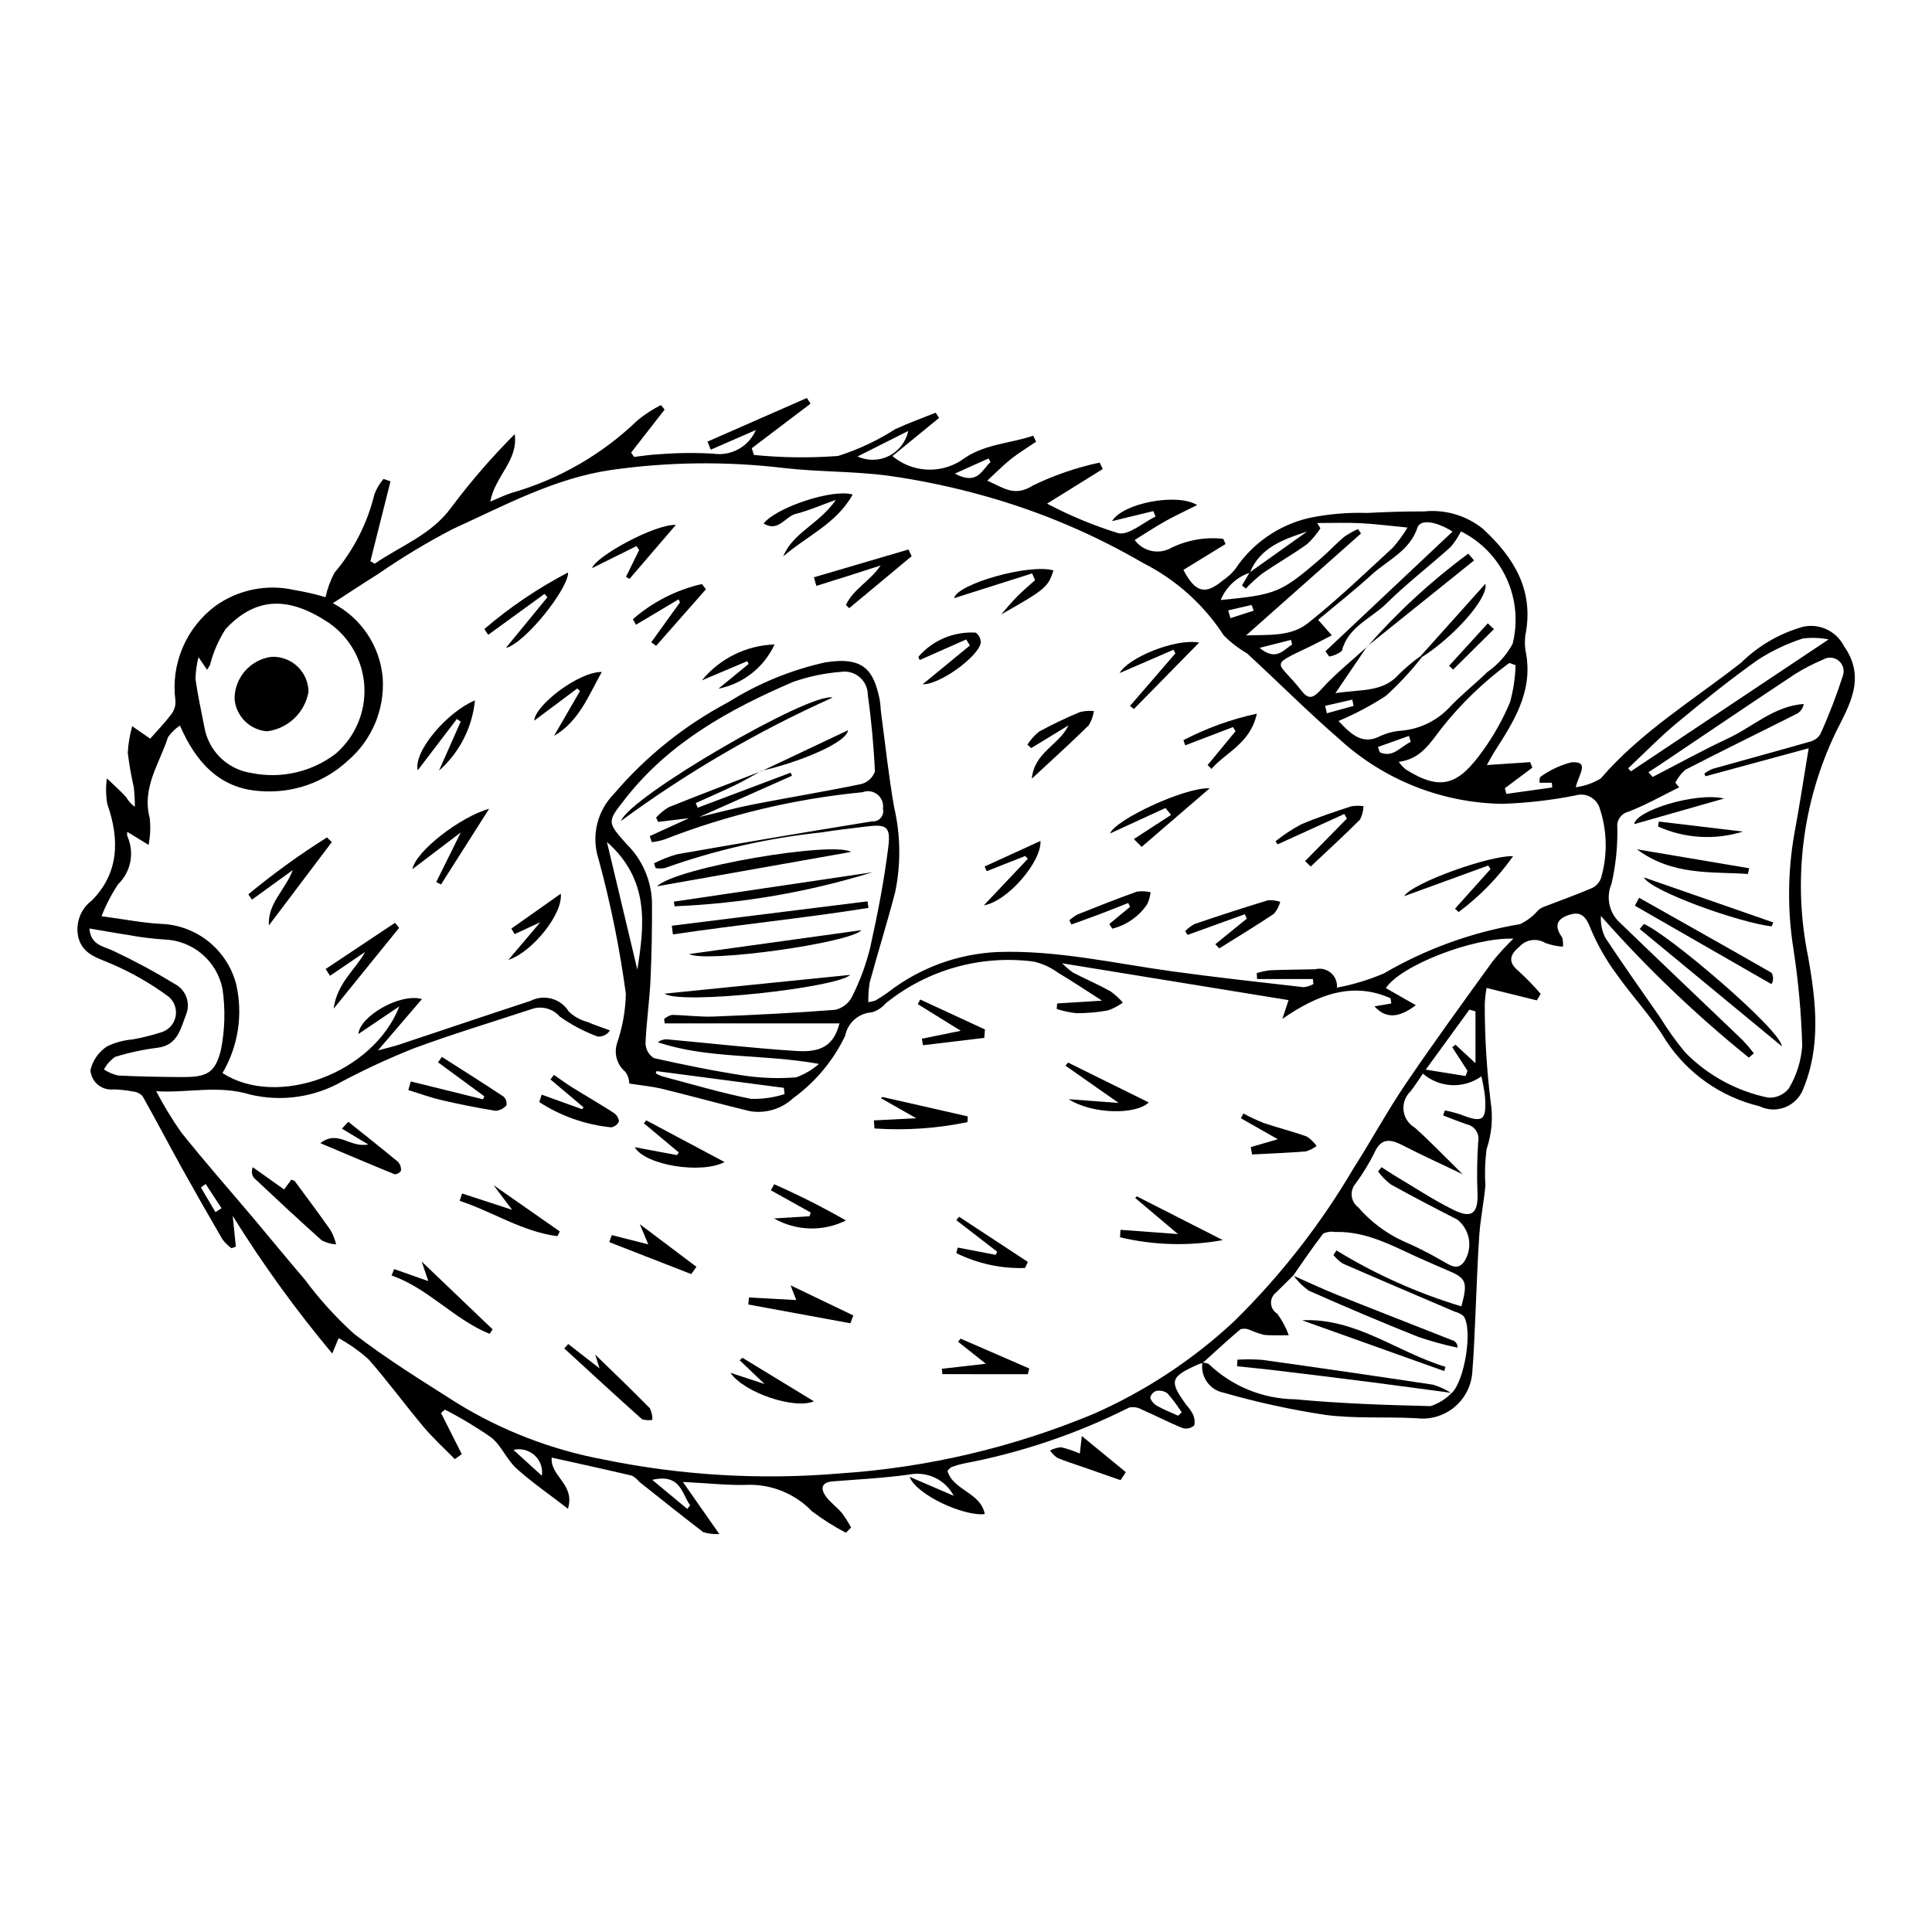 <?xml version="1.0" encoding="UTF-8"?>
<!-- Uploaded to: SVG Repo, www.svgrepo.com, Generator: SVG Repo Mixer Tools -->
<svg fill="#000000" width="800px" height="800px" version="1.1" viewBox="144 144 512 512" xmlns="http://www.w3.org/2000/svg">
 <g>
  <path d="m462.7 505.21c-0.43 0.109-0.855 0.246-1.27 0.406-7.367 3.336-7.648 4.352-2.992 10.773v0.004c0.609 0.648 1.133 1.371 1.559 2.156 0.543 0.973 0.719 2.106 0.496 3.195-0.832 0.746-1.984 1.016-3.059 0.719-3.676-1.48-7.195-3.332-10.836-4.91-1.02-0.59-2.223-0.781-3.375-0.535-13.926 7.004-28.77 12.012-44.09 14.879-1.004 0.23-1.992 0.527-2.957 0.887-0.418 0.273-0.785 0.613-1.09 1.004 1.469 5.199 8.805 5.684 9.891 11.453-5.422 0.684-18.117-5.051-19.934-9.875l11.703 5.035c-2.223-4.25-6.965-6.543-11.68-5.648-6.746 0.953-13.582 1.289-20.383 1.824-2.945 0.23-3.293 1.844-1.895 3.867 1.16 1.672 2.953 2.891 4.277 4.469l0.004-0.004c0.918 1.238 1.746 2.539 2.484 3.891l-1.363 1.402c-3.156-1.645-6.168-3.551-9.004-5.695-4.344-4.523-10.359-7.062-16.629-7.019-5.414 0.219-10.867-0.434-17.586-0.758l9.656 13.805c-1.434 0.082-2.871-0.086-4.246-0.488-5.703-4.371-11.309-8.863-16.938-13.332-0.539-0.664-1.203-1.223-1.949-1.645-7.004-1.652-14.039-3.18-21.281-4.789-0.465 4.953 6.277 7.023 4.301 13.547-5.019-3.875-9.605-7.012-13.684-10.707-2.574-2.336-3.961-6.047-6.648-8.176v0.004c-3.914-2.738-8.016-5.203-12.27-7.375l-1.039 0.879c1.836 3.641 3.672 7.277 5.508 10.918l-1.848 1.32c-2.781-2.848-5.75-5.539-8.305-8.578-4.953-5.891-9.488-12.137-14.578-17.898v-0.004c-2.414-2.152-5.066-4.027-7.902-5.586l-1.699 4.07c-9.641-11.523-18.453-23.711-26.379-36.473l0.836 8.164-1.176 0.402v0.004c-0.879-0.66-1.668-1.434-2.34-2.297-3.574-6.125-7.086-12.285-10.535-18.48-3.586-6.469-7.019-13.02-10.637-19.465-0.602-0.699-1.445-1.148-2.359-1.258-1.75-0.332-3.523-0.531-5.305-0.598-1.504 0.188-3.019-0.25-4.191-1.211-1.172-0.965-1.895-2.367-1.996-3.879 0.605-2.602 2.195-4.867 4.438-6.324 2.125-1.016 4.418-1.637 6.769-1.824 2.457-0.445 4.887-1.047 7.266-1.797 2.008-0.488 3.574-2.059 4.051-4.066 0.477-2.008-0.211-4.113-1.785-5.453-4.695-3.477-9.781-6.394-15.152-8.695-3.606-1.586-7.418-2.43-8.699-6.695h-0.004c-1.027-3.781 0.371-7.809 3.519-10.141 7.215-7.336 7.34-16.191 4.07-25.527-0.395-2.25-0.43-4.543-0.113-6.801 1.703 1.633 3.481 3.199 5.078 4.93 0.59 1.027 1.383 1.918 2.332 2.621 0-1.715-0.086-3.43-0.266-5.137-0.695-3.031-1.234-6.098-1.613-9.184 0.129-2.391 0.527-4.762 1.184-7.062l4.758 3.305c1.703-1.938 3.828-4.129 5.656-6.543 0.766-1.031 1.133-2.305 1.027-3.582-0.621-4.75 0.039-9.578 1.91-13.984 1.871-4.406 4.883-8.234 8.727-11.09 6.016-4.297 13.574-5.828 20.789-4.215 2.82 0.469 5.609 1.109 8.352 1.918 0.496-2.246 1.289-4.41 2.352-6.445 5.113-6.016 8.746-13.141 10.609-20.812 0.555-1.492 1.371-2.875 2.414-4.082l1.848 0.648-5.324 21.141 1.129 0.684c6.898-4.766 14.988-7.613 20.301-14.906 5.133-6.867 10.746-13.355 16.805-19.422 1.023 6.93-5.188 11.027-6.473 17.871 2.184-0.906 3.832-1.719 5.559-2.285 12.566-3.578 24.059-10.191 33.465-19.258 1.91-1.578 3.992-2.934 6.207-4.047l0.973 1.203c-2.961 3.801-5.922 7.602-8.883 11.402l0.801 1.137c2.121-0.234 4.234-0.605 6.359-0.68v-0.004c4.871-0.406 9.766-0.465 14.648-0.172 4.734 0.707 9.355-1.867 11.25-6.266-4.523 1.973-8.23 3.59-11.941 5.207l-0.863-2.141c8.777-3.856 17.555-7.707 26.332-11.562l0.965 1.512c-5.188 3.934-10.375 7.867-15.566 11.801l0.57 1.781c7.406 0.742 14.867 0.832 22.289 0.27 5.336-1.68 10.422-4.066 15.125-7.086 3.512-1.625 7.168-2.93 10.762-4.379l0.887 1.387c-4.023 3.289-8.043 6.578-12.359 10.105h0.004c2.519 2.117 5.656 3.371 8.941 3.574 3.285 0.207 6.551-0.645 9.316-2.43 5.762-4.363 12.703-4.375 19.051-6.543l0.77 1.59c-2.231 1.52-4.555 2.926-6.668 4.594-2.047 1.617-3.871 3.512-6.285 5.738 4.434 1.914 7.184 4.391 12.156 1.254 5.613-2.719 11.535-4.75 17.637-6.047l0.824 1.699c-4.578 2.848-9.156 5.695-14.758 9.18 6.027 3.184 12.336 5.805 18.848 7.824 2.844 0.621 6.57-2.809 9.895-4.402l-0.586-1.445-10.938 2.656c2.836-4.809 17.352-7.527 22.539-4.258-3.148 1.582-5.859 2.832-8.453 4.285-2.656 1.488-5.195 3.18-8.094 4.969 2.094 2.875 5.93 3.867 9.152 2.363 4.402-2.293 9.387-3.219 14.316-2.668l0.625 1.371-11.18 6.863c3.18 6.047 5.797 6.691 10.453 2.785 1.238-0.816 2.34-1.824 3.266-2.984 4.578-6.879 11.621-11.738 19.676-13.582 5.035-1.035 10.176-1.477 15.312-1.312 5.016-0.258 10.039-0.43 15.059-0.402 5.617-0.586 11.238 1.078 15.633 4.625 8.309 7.688 13.617 16.379 11.203 28.293-0.199 1.762-0.098 3.547 0.305 5.273 1.543 9.973-3.504 17.723-8.488 25.508-0.543 0.844-1 1.746-2.004 3.516l11.477-0.777 0.59 1.461-7.281 5.449 0.375 1.512 12.172-1.703-0.105-1.258h-3.254c-0.055-0.512 0.004-1.027 0.168-1.516 2.488-1.812 5.297-3.137 8.277-3.898 4.961-0.32 1.953 3.094 1.145 6.609 2.336-0.309 4.586-1.094 6.606-2.309 10.68-12.406 24.602-20.801 37.273-30.746v-0.004c4.559-4.473 10.172-7.727 16.324-9.461 4.359-0.984 8.828 1.113 10.859 5.094 6.031 8.5 1.344 15.812-2.137 22.84-8.918 18.551-11.488 39.52-7.312 59.676 2.082 11.895 3.457 23.82-1.574 35.449-0.969 2.051-2.715 3.625-4.852 4.375-2.141 0.75-4.488 0.609-6.523-0.387-10.16-2.434-19.008-8.648-24.754-17.371-3.766-6.316-8.984-11.754-13.23-17.809-2.715-3.68-4.977-7.668-6.738-11.887-1.293-3.344-2.656-4.797-6.113-3.5-3.34 1.254-3.242 3.32-1.418 5.875 0.211 0.789 0.273 1.605 0.191 2.418-1.598-0.105-3.172-0.438-4.676-0.992-2.242-1.359-5.133-0.934-6.887 1.012-2.484 2.086-3.141 4.039-0.184 6.453l-0.004 0.004c2.074 1.887 4.031 3.902 5.859 6.031l-1.023 1.719-13.32-3.293h-0.004c-0.266 1.461-0.426 2.934-0.477 4.418-0.008 8.547 0.504 17.09 1.539 25.578 0.695 4.273 0.332 8.652-1.062 12.754-0.414 3.184-0.52 6.398-0.312 9.602-0.375 4.348-1.289 8.648-1.602 12.996-0.496 6.922-0.68 13.863-1.016 20.793-0.25 5.176-0.406 10.359-0.84 15.52-0.199 3.641-1.898 7.035-4.688 9.375-2.793 2.344-6.43 3.43-10.047 2.996-8.105-0.441-16.32 0.164-24.328-0.898l0.004-0.004c-9.035-1.371-17.969-3.32-26.75-5.84-3.738-0.68-6.266-4.191-5.731-7.949 0.578-0.035 1.152 0.074 1.676 0.316 6.164 5.906 14.34 9.25 22.875 9.352 11.93 1.117 23.938 1.535 35.926 1.812h-0.004c2.117-0.691 4.035-1.891 5.594-3.484l-0.055 0.07c3.477-3.137 5.715-16.973 3.199-20.445-0.66-0.559-1.441-0.953-2.281-1.152-9.91-4.246-19.836-8.453-29.719-12.77-0.945-0.617-1.785-1.383-2.488-2.266l0.809-1.215v0.004c10.355 6.336 21.484 11.32 33.109 14.82 1.762-6.586 1.328-7.508-4.008-9.688-1.781-0.73-3.523-1.555-5.293-2.312-7.828-3.352-15.246-7.992-24.223-7.715v-0.004c-1.062-0.176-2.152-0.02-3.117 0.457-2.785 3.59-5.316 7.383-7.93 11.105l0.066-0.074c-1.555 1.535-3.117 3.062-4.66 4.609h0.004c-0.879 0.691-1.359 1.77-1.285 2.887 0.074 1.113 0.695 2.121 1.656 2.688 1.281 1.746 2.305 3.664 3.043 5.695-2.211-0.016-4.441 0.129-6.629-0.105-1.273-0.336-2.519-0.777-3.727-1.312-0.77-0.348-1.641-0.406-2.453-0.164-3.422 2.891-6.703 5.945-10.031 8.949zm12.461-209.5c5.086-3.617 10.172-7.238 15.258-10.855-6.266 2.066-12.484 4.203-15.199 10.91-3.508 1.172-6.328 3.82-7.715 7.246 14.715-1.422 15.969-1.926 26.527-11.012 2.129-1.832 4.035-3.93 6.184-5.734h0.004c1.16-0.805 2.394-1.496 3.688-2.062l0.766 1.184-30.461 27.012c5.617-0.238 11.766 0.406 16.309-3.184 7.887-6.231 15.16-13.246 22.574-20.059l-0.004 0.004c1.469-1.66 2.781-3.453 3.914-5.356-4.918-0.469-8.715-0.973-12.531-1.156-3.793-0.18-7.602-0.039-11.402-0.039l0.852 1.398c-1.012 1.559-2.215 2.984-3.582 4.238-3.848 2.746-7.973 5.094-11.871 7.769v0.004c-1.531 1.211-2.973 2.535-4.309 3.957l-1.023-0.82c0.676-1.145 1.352-2.293 2.027-3.441zm31.16 19.566-8.43 12.422c6.875-1.059 12.617-0.18 16.887-5.047 1.777-1.75 3.691-3.359 5.727-4.809l0.301 0.312c-2.883 3.699-6.082 7.141-9.559 10.285-3.973 2.574-8.164 4.793-12.523 6.629 3.641 3.894 6.551 6.43 11.305 3.879h-0.004c1.777-0.762 3.672-1.215 5.598-1.328 4.758-0.477 9.184-2.644 12.469-6.113 3.133-3.344 6.777-6.199 10.066-9.402 2.773-1.934 5.062-4.484 6.688-7.449 1.469-5.789 0.914-11.906-1.578-17.332-2.488-5.43-6.762-9.844-12.105-12.508-0.73 1.492-1.652 2.887-2.734 4.148-5.621 5.055-11.648 9.68-17.02 14.977-4.059 4.004-10.176 6.144-11.805 12.562-0.973 0.777-2.129 1.289-3.356 1.484l-0.984-1.402 33.68-31.711c-4.559-2.863-8.574-3.25-9.285-1.094-2.055 6.231-7.856 8.598-12.129 12.496-4.555 4.152-9.418 7.969-14.211 11.988l3.625 4.106c-2.273 1.164-4.051 2.129-5.875 3.004-11.227 5.379-8.477 3.559-2.086 11.77 1.867 2.398 3.137 1.789 5.164-0.457 3.715-4.113 8.109-7.609 12.223-11.359zm-160.46 32.973c-2.297 1.258-4.543 2.609-6.894 3.746-3.492 1.688-7.059 3.227-10.59 4.828l0.527 1.227 24.621-9.281 0.371 0.809-24.59 10.945c5.121-1.207 9.824-2.473 14.59-3.402 9.445-1.84 18.949-3.387 28.371-5.348l0.004 0.004c1.66-0.449 3-1.68 3.586-3.297-0.301-6.777-0.93-13.559-1.875-20.277v0.004c0.016-1.84-0.789-3.586-2.195-4.773-1.402-1.188-3.262-1.688-5.07-1.367-4.289 0.336-8.516 1.23-12.574 2.66-16.863 7.262-32.77 16.027-44.406 30.898-4.836 6.18-4.988 6.141 0.383 12.129 4.051 4.023 6.43 9.426 6.664 15.129 0.043 6.953-0.07 13.918-0.395 20.863-0.262 5.617-1.105 11.207-1.316 16.824v0.004c0.062 1.57 0.902 3.012 2.238 3.84 8.09 1.82 16.23 3.473 24.426 4.711h0.004c4.394 0.605 8.84 0.734 13.262 0.379 2.215-0.805 4.266-2.008 6.039-3.559-15.199-2.723-29.359-1.254-42.699-5.738h0.004c0.738-0.57 1.668-0.84 2.602-0.754 11.375 1.035 22.734 2.34 34.129 3.07 6.547 0.422 9.848-1.422 11.402-7.312h-46.324l-0.156-1.172v0.004c0.594-0.508 1.297-0.879 2.055-1.082 3.699 0.062 7.406 0.574 11.09 0.434 10.75-0.418 21.504-0.941 32.23-1.789h-0.004c1.91-0.441 3.527-1.703 4.418-3.445 2.07-4.098 3.676-8.41 4.785-12.863 1.984-8.926 3.754-17.938 4.859-27.004 0.648-5.301-0.594-5.914-5.801-5.266-3.969 0.496-7.945 0.93-11.895 1.559l0.004 0.004c-14.16 1.48-28.094 4.648-41.504 9.434-0.82 0.164-1.664 0.176-2.488 0.039l-0.418-1.266c1.945-1.012 3.988-1.816 6.098-2.41 17.207-3.019 34.43-5.926 51.672-8.719 0.879 0.086 1.742-0.262 2.316-0.93s0.789-1.574 0.574-2.43c0.227-1.422-0.324-2.852-1.445-3.754-1.117-0.902-2.637-1.137-3.973-0.609-18.012 1.742-35.691 5.961-52.547 12.539-1.07 0.332-2.172 0.566-3.285 0.695l-0.543-1.605c3.144-1.438 6.289-2.875 10.359-4.738l-8.145 0.973-0.539-1.137c0.973-1.086 2.102-2.016 3.352-2.762 8.191-3.293 16.453-6.418 24.695-9.594zm-160.47 84.926c1.984 3.797 4.211 7.461 6.676 10.965 6.231 7.809 12.859 15.305 19.301 22.945 4.488 5.324 8.875 10.734 13.414 16.012 3.863 5.219 8.238 10.039 13.059 14.391 8.746 6.75 18.23 12.57 27.57 18.523h0.004c11.785 7.188 24.773 12.18 38.34 14.734 20.648 4.258 41.805 5.512 62.812 3.731 23.074-1.535 45.742-6.844 67.098-15.715 13.73-6.027 26.348-14.32 37.324-24.535 12.316-12.09 22.988-25.754 31.727-40.637 4.711-7.356 8.875-15.074 13.77-22.297 7.469-11.016 15.32-21.777 23.109-32.57l0.004-0.004c1.703-2.09 3.527-4.082 5.465-5.961-10.699-0.383-29.918 7.141-33.797 13.098l7.941 4.531c-4.641 3.543-8.062 3.512-10.957 0.305l4.457-0.758-0.188-1.387c-9.957-4.43-19.105-1.148-28.676 5.465l1.641-4.973-59.992-9.754-0.004 0.004c0.887 0.902 1.852 1.727 2.879 2.461 3.289 1.68 6.684 3.164 9.918 4.945v0.004c1.211 0.863 2.312 1.871 3.285 3-1.211 0.887-2.543 1.586-3.961 2.074-2.773 0.508-5.59 0.75-8.41 0.723-1.754-0.188-3.484-0.559-5.156-1.113l0.113-1.461 11.891-0.738c-4.613-2.949-8.027-5.258-11.57-7.348l-0.004 0.004c-1.957-1.453-4.195-2.481-6.574-3.019-14.023-1.82-28.18 2.18-39.176 11.07-0.961 1.129-2.227 1.957-3.644 2.383-3.516 0.207-6.445 2.773-7.106 6.231-3.148 6.566-7.883 12.246-13.777 16.52-3.094 2.887-7.363 4.156-11.531 3.43-7.719-1.859-15.367-4-23.082-5.879-2.754-0.672-5.609-0.922-8.824-1.43v0.004c-0.016-1.129-0.387-2.223-1.062-3.129-2.219-1.867-3.066-4.902-2.144-7.648 1.422-4.188 2.203-8.57 2.309-12.992-1.621-12.02-4.035-23.918-7.215-35.625-0.988-2.984-1.133-6.184-0.418-9.246 0.711-3.059 2.254-5.867 4.457-8.109 8.48-9.949 18.773-18.203 30.328-24.316 7.898-4.961 16.586-8.531 25.691-10.551 10.371-1.66 12.84 2.305 14.406 9.801 0.242 1.156 0.223 2.363 0.383 3.535 1.117 8.352 1.996 16.746 3.457 25.039h-0.004c1.727 7.383 1.824 15.051 0.289 22.473-2.078 8.016-4.566 15.93-6.742 23.922-0.293 1.746-0.418 3.516-0.379 5.285 0.652-0.094 1.293-0.246 1.914-0.453 1.133-0.703 2.273-1.402 3.352-2.188l0.004-0.004c8.363-6.477 18.531-10.199 29.102-10.656 15.75-0.52 30.934 3.043 46.332 5.152 11.539 1.582 23.121 2.856 34.695 4.18v-0.004c0.895-0.105 1.762-0.391 2.547-0.836l-0.125-1.328h-14.789l-0.105-1.551c1.137-0.363 2.305-0.621 3.492-0.77 4-0.164 8.008-0.164 12.016-0.27h-0.004c1.453-0.371 2.992-0.016 4.137 0.949 1.145 0.969 1.75 2.43 1.625 3.922 4.273-0.793 8.445-2.059 12.438-3.769 11.145-6.5 23.371-10.922 36.09-13.059 1.84-0.867 3.473-2.121 4.785-3.676 0.383-0.332 0.816-0.609 1.281-0.82 4.254-1.648 8.562-3.168 12.75-4.957 1.211-0.484 2.156-1.457 2.609-2.68 1.777-6.012 1.684-12.422-0.262-18.379-0.363-1.348-1.254-2.492-2.477-3.172-1.219-0.676-2.664-0.828-4-0.426-6.391 1.27-12.871 2.012-19.383 2.227-16.043-0.23-31.445-6.356-43.266-17.207-8.387-7.262-16.227-15.152-24.398-22.668h-0.004c-2.25-1.309-4.32-2.902-6.16-4.75-5.285-8.156-12.641-14.766-21.316-19.156-13.172-7.68-27.266-13.652-41.945-17.77-8.371-2.367-16.895-4.164-25.508-5.383-9.227-1.238-18.645-0.996-27.898-2.066l-0.004-0.004c-15.16-1.801-30.492-1.625-45.605 0.52-15.066 2.168-28.41 9.457-42.023 15.652-6.844 3.551-13.453 7.531-19.789 11.918-3.816 2.371-7.559 4.867-12.016 7.746v0.004c7.539 3.902 12.535 11.418 13.223 19.879 0.52 8.312-2.891 16.391-9.211 21.816-6.305 5.871-14.801 8.805-23.387 8.082-10.562-0.684-16.898-7.555-21.145-17.355h0.004c-1.25 0.82-2.328 1.875-3.18 3.102-2.242 6.988-6.996 13.375-4.824 21.465h-0.004c0.254 2.356 0.145 4.734-0.316 7.059l-5.629-3.457c-0.09 0.398-0.078 0.809 0.027 1.203 1.922 4.324 0.938 9.391-2.465 12.68-1.762 2.66-3.238 5.504-4.402 8.477 6.039 0.789 11.242 1.859 16.48 2.066v-0.004c4.481 0.312 8.75 2.031 12.203 4.906 3.449 2.879 5.91 6.769 7.023 11.121 1.82 8 0.52 16.398-3.644 23.469 14.551 9.445 39.949 0.086 46.875-17.672-3.949 2.664-7.297 4.922-10.863 7.328 0.367-4.664 10.992-10.918 16.855-9.266-3.863 4.508-7.387 8.617-11.676 13.617 2.586-0.699 4.125-1.039 5.609-1.531 11.605-3.856 23.188-7.793 34.812-11.59v0.004c3.613-1.867 8.051-0.633 10.176 2.832 1.387 1.316 3.086 2.262 4.938 2.742 1.934 0.852 3.957 1.496 5.941 2.231h0.004c-0.691 1.117-1.949 1.75-3.258 1.633-3.555-1.32-6.926-3.098-10.023-5.285-1.758-2.023-4.523-2.848-7.098-2.109-10.527 3.469-21.156 6.672-31.551 10.508-6.449 2.559-12.754 5.465-18.887 8.703-7.43 4.281-16.219 5.551-24.555 3.547-8.555-2.602-16.633-0.324-24.867-0.879zm410.57-83.453-0.281-0.727c0.676-0.5 1.406-0.914 2.18-1.238 8.621-2.43 17.27-4.762 25.879-7.234 1.117-0.289 2.078-1 2.68-1.984 2.309-5.098 4.316-10.32 6.019-15.648 0.418-1.426-0.082-2.961-1.258-3.863-1.176-0.906-2.789-0.992-4.055-0.227-2.59 1.09-5.086 2.383-7.469 3.867-11.957 7.922-23.828 15.969-35.73 23.973-1.016 0.684-2.055 1.336-3.082 2l1.125 1.262c6.691-3.445 13.289-7.094 20.098-10.281 6.578-3.082 12.121-8.52 19.945-9.055-0.176 1.008-0.758 1.898-1.605 2.473-9.906 4.996-19.879 9.855-29.742 14.934h0.004c-1.121 0.961-2.031 2.141-2.688 3.461l1.023 1.215c-4.496 2.207-8.883 4.703-13.539 6.496-1.863 0.469-3.09 2.25-2.856 4.16 0.105 5.027-0.418 10.047-1.551 14.941-1.543 3.617-0.586 7.812 2.367 10.398 10.75 10.387 21.609 20.66 32.398 31.008l0.004 0.004c1.047 1.105 2.035 2.266 2.961 3.477l-1.316 1.152v0.004c-14.105-11.387-27.219-23.945-39.207-37.543-0.133 1.977 0.258 3.953 1.137 5.727 4.703 7.137 9.656 14.109 14.535 21.129 2 3.266 4.234 6.379 6.68 9.324 5.961 6.059 13.586 10.215 21.906 11.945 2.148 0.168 4.238-0.758 5.559-2.465 2.047-3.434 3.254-7.301 3.527-11.293-0.246-8.586-1.027-17.148-2.332-25.637-1.605-10.094-1.531-20.387 0.23-30.457 1.355-7.219 2.441-14.488 3.809-22.719zm-399.35-31.562c-0.496 1.898-0.766 3.852-0.797 5.816 0.586 4.242 1.52 8.438 2.336 12.648 0.52 3.113 2.019 5.984 4.285 8.184 2.262 2.203 5.172 3.625 8.301 4.062 7.809 1.574 15.918-0.301 22.246-5.144 5.121-4.422 7.918-10.961 7.582-17.719-0.336-6.762-3.773-12.988-9.309-16.879-10.781-7.223-19.488-6.973-27.461 1.574h-0.004c-1.883 2.914-3.273 6.117-4.121 9.484-0.234 0.453-0.5 0.891-0.797 1.309zm312.59 136.27 0.93-1.109c1.145 0.734 2.266 1.508 3.434 2.203 5.219 3.094 10.293 6.488 15.727 9.148 4.781 2.344 6.441 0.824 6.266-4.394l-0.004-0.004c-0.18-4.555-0.121-9.121 0.184-13.668 0.219-1.016 0.023-2.078-0.543-2.949-0.562-0.875-1.453-1.484-2.469-1.699-2.117-0.715-4.191-1.566-6.285-2.356l0.461-1.332v-0.004c1.422 0.277 2.82 0.645 4.191 1.094 5.93 2.332 6.902 1.652 6.441-4.887v0.004c-0.219-1.762-0.539-3.508-0.949-5.231-4.715 3.371-11.121 3.07-15.5-0.723-1.176 1.688-2.164 3.316-3.356 4.781-1.344 1.32-1.992 3.191-1.758 5.059 0.234 1.867 1.328 3.516 2.957 4.461 4.18 3.734 8.051 7.809 12.691 12.355-5.656-2.707-10.809-5.039-15.824-7.629-3.391-1.75-5.863-2.066-7.664 2.164l-0.004 0.004c-1.41 2.781-3.043 5.438-4.887 7.953-0.777 0.906-1.148 2.098-1.016 3.285 0.133 1.188 0.754 2.266 1.715 2.981 3.273 3.793 7.32 6.844 11.871 8.945 3.41 1.469 6.727 3.133 9.941 4.988 2.121 1.055 4.488 3.391 6.469 0.168 2.133-3.609 1.27-8.242-2.019-10.844-5.934-3.035-11.852-6.102-17.672-9.344l-0.004-0.004c-1.266-0.973-2.387-2.125-3.324-3.418zm-341.5-64.375c0.34 4.445 3.668 4.66 6.391 5.961v-0.004c5.559 2.625 10.977 5.543 16.223 8.742 2.938 1.523 4.242 5.031 3.008 8.102-1.461 3.758-2.223 8.141-7.574 8.809h-0.004c-3.805 0.477-7.562 1.285-11.23 2.418-1.238 0.867-2.254 2.008-2.969 3.34 1.137 0.738 2.387 1.277 3.703 1.594 5.586 0.285 11.184 0.379 16.777 0.414 6.644 0.043 8.965-0.883 10.523-7.195 1.055-5.301 1.203-10.742 0.434-16.09-0.699-3.617-2.606-6.887-5.402-9.277-2.801-2.391-6.328-3.766-10.008-3.891-3.242-0.207-6.469-0.613-9.664-1.215-3.309-0.496-6.602-1.102-10.207-1.707zm346.98-44.16c0.527 0.734 1.141 1.402 1.832 1.988 9.426 5.953 14.027 4.094 20.512-5.016 2.856-3.961 5.25-8.23 7.137-12.734 0.895-3.215 1.391-6.531 1.477-9.867l-1.652-0.578c-6.738 4.941-12.781 10.762-17.969 17.312-2.977 3.82-5.434 8.168-11.336 8.895zm113.92-32.434v-0.004c-2.262-0.457-4.582-0.539-6.875-0.238-4.195 1.359-8.195 3.266-11.898 5.66-7.363 5.219-14.422 10.895-21.371 16.66-4.535 3.766-8.66 8.023-12.973 12.059l0.711 0.816zm-323.76 53.66 8.059 33.832c1.895-11.949 3.285-23.777-8.059-33.832zm217 60.34 10.547 1.691 0.516-1.383c-1.348-2.082-2.695-4.16-4.043-6.242l0.867-0.672 5.289 4.902v-13.734l-1.609-0.465c-3.574 4.914-7.148 9.832-11.566 15.902zm-203.85 0.395-0.203 0.602h0.004c0.566 0.316 1.156 0.582 1.766 0.797 7.824 2.059 15.598 4.387 23.516 5.961 3 0.07 5.984-0.359 8.844-1.266l-0.188-1.664zm53.266-162.89c2.656 1.223 5.727 1.172 8.34-0.145 2.613-1.316 4.484-3.75 5.086-6.609-4.309 2.168-8.309 4.18-13.426 6.754zm84.957 254.21 0.957-0.883 0.004 0.004c-1.141-1.777-2.41-3.469-3.793-5.062-0.879-0.617-1.973-0.836-3.023-0.613-0.789 0.305-1.367 0.992-1.527 1.824 0.336 0.918 0.996 1.684 1.859 2.148 1.766 0.992 3.676 1.738 5.527 2.582zm-139.36 16.996c3.629 3.012 6.457 5.359 9.281 7.707l0.77-0.945c-2.246-3.078-2.492-8.508-10.051-6.762zm-29.25-1.078c0.301-2.019-0.426-4.055-1.934-5.43-1.512-1.375-3.606-1.906-5.586-1.422zm109.43-265.58c6.09 3.234 7.16-1.051 9.465-3.039l-0.512-0.984zm120.82 71.102-0.465-1.594c-2.738 0.977-5.477 1.953-8.215 2.93l0.488 1.41c3.516 1.59 5.543-1.566 8.191-2.746zm-31.426-25.812-0.289-1.227-8.348 2.113c4.449 3.66 6.34 0.508 8.637-0.887zm-10.184-8.973-0.562-1.508-6.191 1.43 0.586 2.066zm-277.75 151.93-1.246 0.941 3.852 6.531 1.609-1.047zm304.21-126.68-0.32-1.672-7.211 1.645 0.465 1.969z"/>
  <path d="m440.96 536.26c-3.516-1.227-7.031-2.453-10.543-3.68-2.086-0.73-4.211-1.363-6.227-2.25l-0.004-0.004c-0.746-0.52-1.395-1.172-1.91-1.922 0.906-0.488 1.902-0.785 2.93-0.871 1.699 0.41 3.356 0.969 4.957 1.672l0.535-4.637c4.195 3.441 7.93 6.504 11.664 9.566z"/>
  <path d="m456.18 471.04-11.355-9.586 0.461-0.402 22.777 11.59c-9.031 1.633-18.301 1.379-27.23-0.75l0.098-1.977z"/>
  <path d="m252.86 430.6 19.129 4.723 0.367-0.781-12.266-9.012 1.004-1.445c5.481 3.5 10.988 6.965 16.406 10.562 0.59 0.598 0.855 1.441 0.719 2.269-0.727 0.848-1.762 1.371-2.875 1.457-4.793-0.77-9.562-1.723-14.293-2.824-2.992-0.699-5.902-1.766-8.848-2.668z"/>
  <path d="m312.22 448.02 11.191 2.094 0.473-0.707-9.238-7.715 0.613-0.789 20.762 11.047c-6.09 3.238-21.023 0.883-23.801-3.93z"/>
  <path d="m346.36 282.73c3.402-4.281 18.355-9.285 23.609-7.664-4.297 7.734-12.281 11.047-18.398 16.387 2.523-6.312 9.484-8.5 13.938-14.984-4.332 1.547-7.402 2.922-10.613 3.711-2.805 0.688-4.641 4.965-8.535 2.551z"/>
  <path d="m219.3 459.23 1.887-2.606c0.336 0.074 0.656 0.215 0.941 0.406 3.211 4.344 6.449 8.668 9.547 13.094h-0.004c0.617 1.156 1.09 2.383 1.41 3.652-1.32-0.082-2.613-0.438-3.789-1.047-6.086-5.414-12.031-10.984-17.973-16.559h0.004c-0.629-0.812-0.746-1.906-0.312-2.836 2.637 1.875 5.273 3.75 8.289 5.894z"/>
  <path d="m215.25 389.26c-0.344-5.894 4.391-9.445 6.34-14.684l-10.82 7.84-0.961-1.406h-0.004c6.613-5.473 13.574-10.512 20.84-15.082l1.289 1.23c-5.508 7.297-11.016 14.594-16.684 22.102z"/>
  <path d="m248.47 480.32 9.039 3.188-1.754-5.18c6.281 6.004 12.547 11.992 18.793 17.965l-0.797 1.191c-9.434-3.832-16.285-12.105-25.992-15.469z"/>
  <path d="m288.31 301.38-14.922 10.844-1.035-1.523c6.805-5.824 14.246-10.855 22.191-14.992 0.188 4.121-11.301 18.73-16.488 20l11.008-13.422z"/>
  <path d="m287.54 434.09 10.688 3.856 0.434-0.48-8.781-7.402 0.922-1.211c1.594 1.102 3.148 2.266 4.793 3.289 3.633 2.258 7.344 4.391 10.941 6.703h-0.004c0.82 0.5 1.371 1.336 1.512 2.285-0.355 0.867-1.141 1.484-2.07 1.625-6.793-0.68-13.324-2.973-19.055-6.684z"/>
  <path d="m405.26 505.41c-2.731-2.164-5.035-3.988-7.344-5.816l0.629-0.848 18.207 7.914-0.359 1.512-22.648-0.004-0.137-1.426z"/>
  <path d="m369.35 494.68-27.043-4.973 0.168-1.863 12.539 0.684-1.5-3.902c5.957 2.863 11.293 5.426 16.625 7.988z"/>
  <path d="m444.48 366.36 9.863-6.398-1.473-1.836-14.672 6.738c1.328-3.621 19.809-12.281 26.379-11.957-6.555 5.644-12.289 10.582-18.023 15.52z"/>
  <path d="m375.59 440.92 11.215-0.578-9.32-5.293 0.355-0.34 22.621 5.144-0.066 1.52v-0.004c-8.102 1.688-16.395 2.254-24.648 1.684z"/>
  <path d="m228.89 446.95c4.754-3.66 7.738 1.32 12.691 0.34l-6.973-4.188 1.691-1.816c4.414 3.531 8.859 7.023 13.203 10.633l0.004 0.004c0.559 0.637 0.836 1.477 0.754 2.324-0.355 0.578-0.977 0.938-1.656 0.953-6.602-2.68-13.152-5.481-19.715-8.25z"/>
  <path d="m385.59 291.4-16.539 13.77-0.871-0.855c1.961-4.223 6.391-6.277 9.191-10.457-2.887 0.93-5.773 1.867-8.668 2.785-2.785 0.883-5.574 1.75-8.359 2.621l-0.645-2.277 25.059-7.363z"/>
  <path d="m291.71 471.6c-9.34-1.199-17.164-6.504-25.891-9.363l0.629-1.953 13.262 4.324-4.906-6.519 17.551 12.258z"/>
  <path d="m294.59 500.18 8.289 6.453-1.145-3.652c4.898 4.766 9.762 9.406 14.469 14.199v-0.004c0.473 0.965 0.711 2.027 0.691 3.102-0.93 0.176-1.891 0.105-2.785-0.195-6.922-6.176-13.734-12.473-20.574-18.738z"/>
  <path d="m427.2 435.3 13.246 0.984-14.094-9.875 0.707-0.809 21.379 10.562c-3.418 3.293-14.91 3.176-21.238-0.863z"/>
  <path d="m417.44 350.36c0.668-7.047 7.227-8.875 9.719-14.133l-9.855 6.012-1.035-0.895v0.004c0.84-1.32 1.891-2.492 3.109-3.473 3.512-1.91 7.125-3.637 10.82-5.172 1.203-0.289 2.445-0.387 3.68-0.281-0.18 1.34-0.637 2.629-1.34 3.781-4.746 4.664-9.688 9.129-15.098 14.156z"/>
  <path d="m529.59 384.82 9.41-10.5-0.594-0.949-22.301 8.129c2.223-3.555 22.785-10.879 28.883-10.609h0.004c-4.004 5.668-8.875 10.664-14.438 14.805z"/>
  <path d="m254.7 348.14c-1.195-5.047 8-15.625 15.168-18.516v0.004c-0.715 7.184-4.121 13.832-9.535 18.613 2.242-5.066 4-9.039 5.758-13.012l-1.016-0.691c-3.371 4.418-6.742 8.84-10.375 13.602z"/>
  <path d="m340.78 503.84 18.91 11.523c-5.125 2.219-18.574-2.305-22.105-7.559l9.039 2.981c-2.406-2.301-4.512-4.309-6.617-6.316z"/>
  <path d="m259.6 377.77 6.523-13.176-12.828 9.742c0.918-4.84 12.77-13.891 20.34-16.016-4.625 7.273-8.691 13.668-12.758 20.066z"/>
  <path d="m489.86 372.2 11.098-11.293-0.719-1.184-17.668 8.043-0.539-0.832c2.094-1.676 4.34-3.156 6.699-4.426 4.332-1.883 8.855-3.332 13.348-4.82v0.004c1.074-0.184 2.172-0.199 3.25-0.055-0.023 1.242-0.34 2.457-0.91 3.559-4.246 4.258-8.695 8.312-13.074 12.438z"/>
  <path d="m466.07 394.23 8.336-6.773-0.512-1.176-15.176 5.477-0.637-0.992c0.73-0.762 1.578-1.402 2.512-1.902 6.453-2.188 12.93-4.305 19.449-6.289h-0.004c1.098-0.07 2.195 0.074 3.234 0.43-0.316 1.16-0.887 2.238-1.664 3.156-4.75 3.18-9.648 6.137-14.496 9.172z"/>
  <path d="m232.42 411.31c0.906-6.824 5.707-10.215 8.332-15.031-3.098 2.106-6.195 4.207-9.293 6.312l-1.164-1.793 18.391-12.246 1.07 1.352c-5.535 6.832-11.07 13.668-17.336 21.406z"/>
  <path d="m327.18 481.65-21.703-8.469 0.641-1.867 9.68 2.457-2.242-5.352 15.008 11.305z"/>
  <path d="m334.39 326.51c2.668-2.188 5.34-4.375 8.008-6.562l-0.375-0.734-12.016 5.09c4.746-5.801 11.766-9.27 19.258-9.516-2.793 6.062-8.324 10.422-14.875 11.723z"/>
  <path d="m349.17 457.84c6.5 2.863 12.844 6.066 19.008 9.598-6.047 3.008-13.199 2.805-19.062-0.543l9.402-0.57 0.344-0.992c-3.523-1.965-7.047-3.93-10.57-5.894z"/>
  <path d="m473.51 439.09c1.75 0.941 3.551 1.785 5.398 2.519 3.766 1.281 7.644 2.234 11.387 3.578 1.027 0.656 1.918 1.508 2.617 2.508-0.852 0.652-1.816 1.141-2.848 1.441-4.742 0.383-9.5 0.559-14.25 0.809l-0.352-1.953 7.168-2.082-9.781-5.559z"/>
  <path d="m296.97 326.46-11.395 8.52c0.199-4.07 11.82-13.008 17.906-12.902-3.602 6.434-6.035 13.059-12.66 16.934l6.883-11.883z"/>
  <path d="m417.52 295.96-20.668 6.555c0.746-3.742 19.895-9.211 26.328-7.348-1.41 4.387-2.086 5.019-13.852 11.652 1.391-1.574 2.711-3.215 4.188-4.703 1.52-1.535 3.188-2.922 4.789-4.371z"/>
  <path d="m400.05 313.46-12.277 5.438h-0.004c-0.207-0.246-0.332-0.551-0.359-0.875 3.785-4.367 9.391-6.723 15.164-6.371 0.871 0.621 1.375 1.637 1.34 2.707-0.664 3.684-10.875 11.121-15.406 10.984 4.394-3.609 8.461-6.949 12.527-10.285z"/>
  <path d="m415.68 370.85-10.199 4.023-0.543-1.242 14.801-6.777c0.344 5.391-8.652 16.016-15 17.062l11.652-12.336z"/>
  <path d="m311.72 308.1c5.231-4.578 11.516-7.781 18.293-9.328l1.062 1.395c-4.398 4.996-8.793 9.988-13.191 14.984l-1.301-0.938 7.613-10.578-0.355-0.812-11.312 6.742z"/>
  <path d="m397.81 474.62 10.066 1.93 0.379-0.84-10.812-8.348 0.723-0.914 18.242 11.984-0.789 1.598h0.004c-6.297 0.207-12.547-1.148-18.195-3.945z"/>
  <path d="m440.71 322.37c2.234-4.055 14.695-9.23 21.082-8.086-6.051 6.164-11.672 11.887-17.293 17.613l-1.039-0.816 12.02-13.914-0.488-0.977z"/>
  <path d="m312.67 288.72-11.77 5.84c1.102-3.203 16.648-11.684 22.207-11.457-4.305 5.012-8.285 9.652-12.27 14.293l-0.953-0.52 3.504-7.117z"/>
  <path d="m464.03 346.75 7.394-8.961-0.664-1.105-12.68 4.84-0.453-1.379c6.141-3.191 12.684-5.555 19.453-7.016-1.75 7.93-8.16 10.176-12.023 14.633z"/>
  <path d="m437.98 388.87 5.504-4.551-0.492-1.02c-2.477 0.977-4.945 1.98-7.438 2.922-2.531 0.957-5.082 1.855-7.629 2.777l-0.531-1.109c0.656-0.602 1.379-1.121 2.16-1.547 5.231-2.086 10.469-4.168 15.77-6.059v0.004c1.199-0.168 2.414-0.109 3.59 0.168-0.117 1.109-0.426 2.191-0.906 3.195-2.18 3.211-5.469 5.512-9.234 6.461z"/>
  <path d="m287.18 388.4-6.793 3.148-0.871-1.461c4.207-2.973 8.414-5.941 13.094-9.246 0.609 5.477-7.742 15.605-13.887 17.535z"/>
  <path d="m404.84 419.05-16.234 1.945-0.309-1.727 10.316-2.098-11.391-7.059 0.656-1.223 17.145 7.934z"/>
  <path d="m364.64 328.87c-19.789 8.871-38.578 19.824-56.047 32.672 2.262-6.394 50.207-34.277 56.047-32.672z"/>
  <path d="m318.11 378.88c5.25-5.094 46.848-12.027 51.398-9.105z"/>
  <path d="m322.04 389.33 51.867-6.469 0.242 1.742c-17.215 2.746-34.578 4.453-51.82 7.023z"/>
  <path d="m375.23 375.15c-17.023 5.266-34.656 8.301-52.461 9.023l-0.188-1.227z"/>
  <path d="m320.1 407.33 49.227-4.977c-3.426 3.402-44.895 8.008-49.227 4.977z"/>
  <path d="m326.63 396.83 45.656-6.324c-2.965 3.406-41.406 8.75-45.656 6.324z"/>
  <path d="m345.92 348.31 22.801-10.785c-0.227 3.281-13.152 8.559-22.855 10.723z"/>
  <path d="m579.63 388.88c6.039 2.309 36.344 28.035 36.57 32.391-13.043-10.766-25.348-20.918-37.652-31.074z"/>
  <path d="m578.38 381.92c11.703 6.602 23.414 13.184 35.074 19.859 0.574 0.926 0.574 2.102-0.008 3.023l-36.188-20.781z"/>
  <path d="m613.52 389.5c-8.676-1.008-31.938-9.305-33.895-12.984l34.301 11.934z"/>
  <path d="m607.22 375.61c-9.742-0.672-19.887 0.527-29.426-6.535l29.746 5.019z"/>
  <path d="m600.92 355.61-23.832 6.793c0.383-3.57 16.238-8.527 23.832-6.793z"/>
  <path d="m583.61 361.72 22.289 2.656c-7.414 2.316-15.418 1.84-22.5-1.34z"/>
  <path d="m528.71 513.14c-7.031-0.941-14.055-1.91-21.094-2.812-8.512-1.09-17.031-2.141-25.555-3.16-3.402-0.41-6.816-0.73-10.227-1.094l0.094-1.742h0.004c2.184-0.133 4.375-0.121 6.555 0.043 15.102 2.106 30.191 4.301 45.266 6.582h0.004c1.73 0.52 3.379 1.277 4.898 2.254z"/>
  <path d="m486.71 482.04c3.871 1.707 7.695 3.523 11.621 5.098 10.285 4.117 20.613 8.125 30.914 12.195 0.684 0.328 1.078 1.055 0.984 1.805-3.504-0.738-6.957-1.684-10.348-2.832-9.742-3.898-19.406-7.981-28.996-12.25-1.598-1.113-2.988-2.496-4.109-4.09z"/>
  <path d="m526.72 507.34-37.668-13.453c14.215-0.711 25.258 8.484 38.027 12.348z"/>
  <path d="m506.37 315.32c8.004-9.133 16.969-17.383 26.738-24.602l1.543 1.797c-9.441 7.586-18.887 15.172-28.328 22.754z"/>
  <path d="m520.5 317.84 17.133-19.121c0.895 3.766-8.457 14.156-16.836 19.434z"/>
  <path d="m539.9 310.73-10.809 10.727-1.055-1.027 10.246-11.238z"/>
  <path d="m215.93 318.07c2.547-0.125 5.031 0.793 6.887 2.539 1.855 1.75 2.918 4.176 2.941 6.727-0.969 5.527-5.434 9.773-11.004 10.465-4.566-0.371-8.195-3.988-8.59-8.551-0.02-5.652 4.164-10.441 9.766-11.18z"/>
 </g>
</svg>